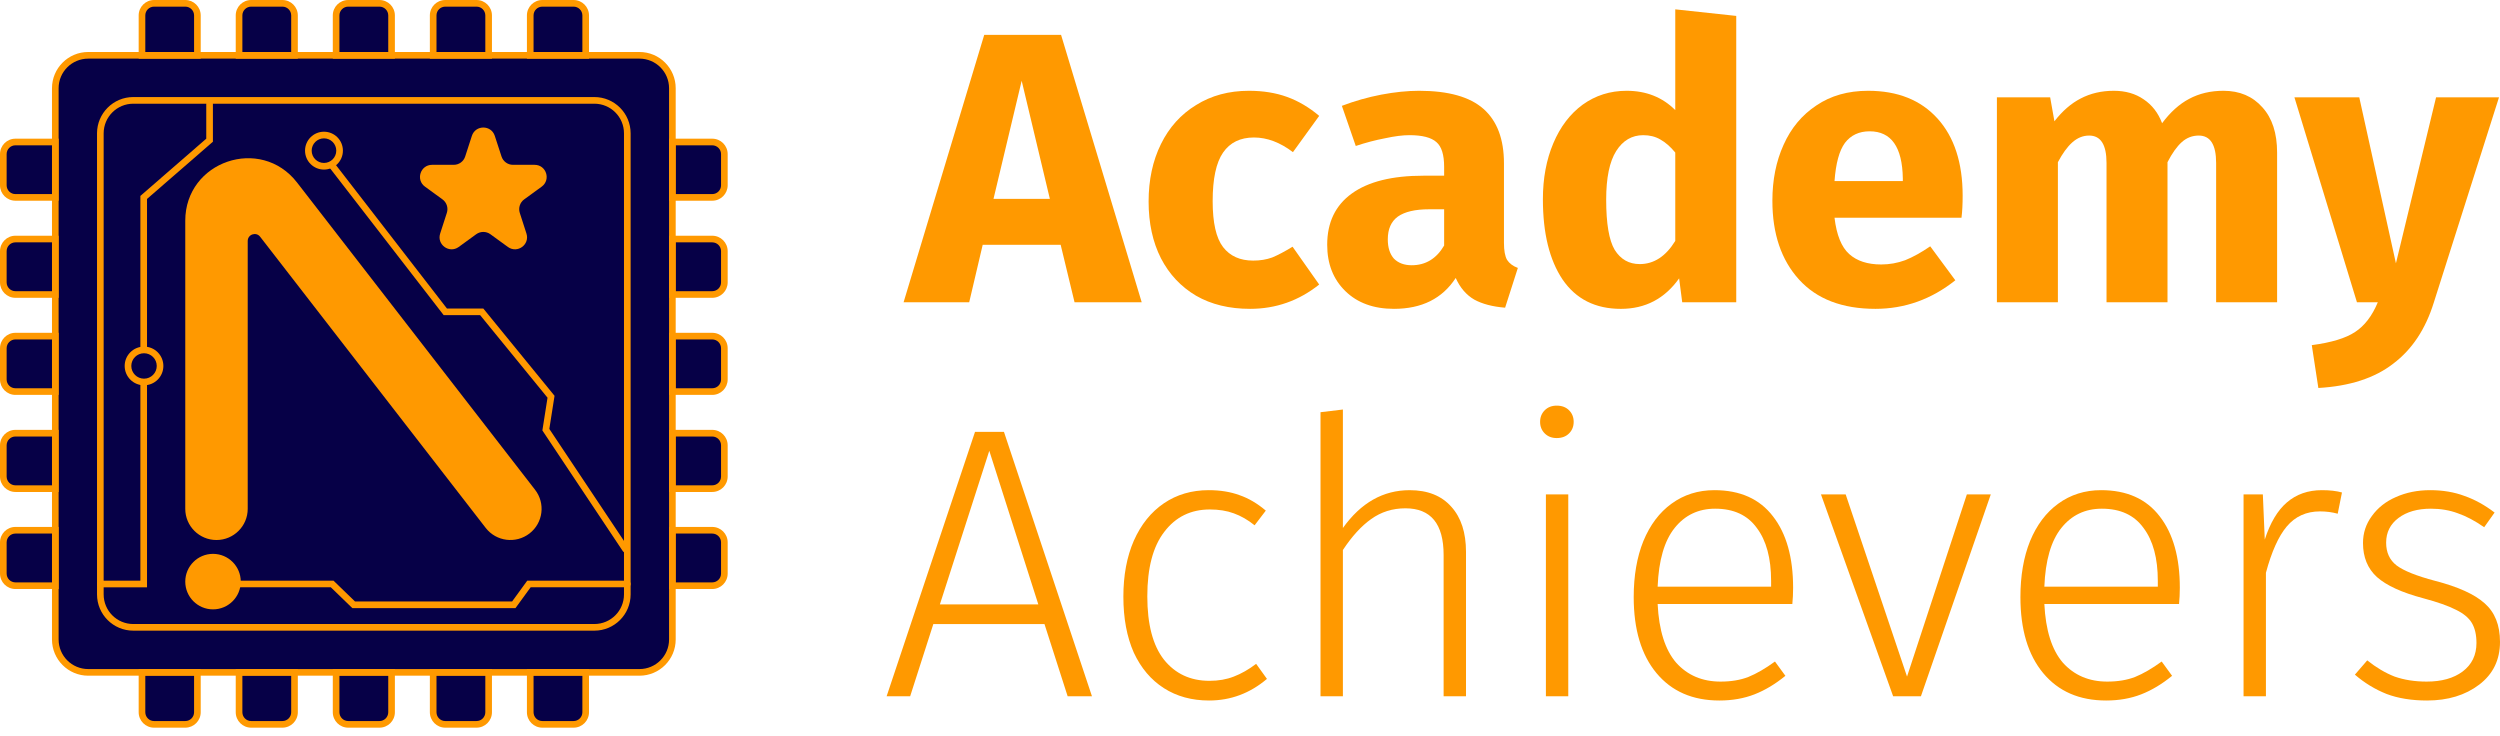 <svg xmlns="http://www.w3.org/2000/svg" fill="none" viewBox="0 0 197 58" height="58" width="197">
<path fill="#FF9900" d="M191.78 23.852C191.131 25.94 190.067 27.542 188.586 28.657C187.127 29.792 185.16 30.431 182.686 30.573L182.169 27.197C183.71 26.994 184.846 26.65 185.576 26.163C186.326 25.676 186.924 24.896 187.37 23.821H185.728L180.801 7.672H185.91L188.799 20.75L191.962 7.672H196.92L191.78 23.852Z"></path>
<path fill="#FF9900" d="M175.209 7.154C176.486 7.154 177.51 7.59 178.281 8.462C179.051 9.313 179.436 10.499 179.436 12.02V23.82H174.631V12.841C174.631 11.402 174.175 10.682 173.262 10.682C172.756 10.682 172.309 10.854 171.924 11.199C171.539 11.543 171.164 12.071 170.799 12.78V23.82H165.994V12.841C165.994 11.402 165.538 10.682 164.625 10.682C164.139 10.682 163.692 10.864 163.287 11.229C162.902 11.574 162.527 12.091 162.162 12.78V23.82H157.356V7.671H161.553L161.888 9.556C162.517 8.745 163.206 8.147 163.956 7.762C164.727 7.357 165.598 7.154 166.572 7.154C167.484 7.154 168.265 7.377 168.913 7.823C169.582 8.269 170.069 8.897 170.373 9.709C171.022 8.837 171.732 8.198 172.502 7.792C173.293 7.367 174.195 7.154 175.209 7.154Z"></path>
<path fill="#FF9900" d="M154.657 15.426C154.657 16.095 154.627 16.673 154.566 17.16H144.56C144.722 18.518 145.107 19.471 145.716 20.018C146.324 20.566 147.165 20.84 148.24 20.84C148.889 20.84 149.517 20.728 150.126 20.505C150.734 20.262 151.393 19.897 152.102 19.41L154.079 22.087C152.194 23.587 150.095 24.337 147.784 24.337C145.168 24.337 143.161 23.567 141.762 22.026C140.363 20.485 139.664 18.417 139.664 15.822C139.664 14.179 139.958 12.709 140.546 11.412C141.134 10.094 141.995 9.06 143.131 8.309C144.266 7.539 145.625 7.154 147.206 7.154C149.538 7.154 151.362 7.884 152.68 9.344C153.998 10.803 154.657 12.831 154.657 15.426ZM149.943 14.058C149.903 11.584 149.031 10.347 147.328 10.347C146.496 10.347 145.848 10.651 145.381 11.26C144.935 11.868 144.661 12.871 144.56 14.27H149.943V14.058Z"></path>
<path fill="#FF9900" d="M136.816 1.254V23.821H132.559L132.315 21.935C131.18 23.537 129.649 24.338 127.723 24.338C125.716 24.338 124.185 23.567 123.131 22.026C122.097 20.485 121.58 18.377 121.58 15.7C121.58 14.058 121.853 12.588 122.401 11.291C122.948 9.993 123.719 8.979 124.712 8.249C125.726 7.519 126.882 7.154 128.179 7.154C129.72 7.154 130.997 7.661 132.011 8.675V0.737L136.816 1.254ZM129.213 20.81C130.328 20.81 131.261 20.202 132.011 18.985V12.021C131.626 11.554 131.231 11.21 130.825 10.986C130.44 10.763 129.994 10.652 129.487 10.652C128.595 10.652 127.885 11.068 127.358 11.899C126.831 12.73 126.567 14.008 126.567 15.731C126.567 17.616 126.79 18.934 127.236 19.685C127.703 20.435 128.362 20.81 129.213 20.81Z"></path>
<path fill="#FF9900" d="M118.512 19.137C118.512 19.745 118.593 20.191 118.755 20.475C118.938 20.759 119.222 20.971 119.607 21.113L118.603 24.246C117.61 24.165 116.799 23.952 116.17 23.607C115.542 23.242 115.055 22.675 114.711 21.904C113.656 23.526 112.034 24.337 109.844 24.337C108.243 24.337 106.965 23.871 106.012 22.938C105.059 22.006 104.583 20.789 104.583 19.289C104.583 17.525 105.232 16.176 106.529 15.244C107.827 14.311 109.703 13.845 112.156 13.845H113.798V13.145C113.798 12.192 113.595 11.543 113.19 11.199C112.784 10.834 112.075 10.651 111.061 10.651C110.534 10.651 109.895 10.732 109.145 10.895C108.395 11.037 107.624 11.239 106.834 11.503L105.739 8.34C106.752 7.955 107.787 7.661 108.841 7.458C109.915 7.255 110.909 7.154 111.821 7.154C114.133 7.154 115.826 7.63 116.9 8.583C117.975 9.536 118.512 10.966 118.512 12.871V19.137ZM111.243 20.901C112.338 20.901 113.19 20.384 113.798 19.349V16.491H112.612C111.517 16.491 110.696 16.683 110.149 17.068C109.621 17.454 109.358 18.052 109.358 18.863C109.358 19.512 109.52 20.018 109.844 20.384C110.189 20.728 110.655 20.901 111.243 20.901Z"></path>
<path fill="#FF9900" d="M98.417 7.154C99.532 7.154 100.536 7.316 101.428 7.64C102.32 7.965 103.162 8.462 103.952 9.131L101.884 11.989C100.87 11.219 99.847 10.834 98.812 10.834C97.738 10.834 96.927 11.229 96.379 12.02C95.832 12.811 95.558 14.088 95.558 15.852C95.558 17.555 95.832 18.761 96.379 19.471C96.927 20.181 97.718 20.535 98.752 20.535C99.299 20.535 99.796 20.454 100.242 20.292C100.688 20.11 101.225 19.826 101.854 19.441L103.952 22.421C102.351 23.698 100.536 24.337 98.508 24.337C96.866 24.337 95.447 23.992 94.251 23.303C93.054 22.593 92.132 21.61 91.483 20.353C90.834 19.076 90.51 17.585 90.51 15.882C90.51 14.179 90.834 12.669 91.483 11.351C92.132 10.033 93.054 9.009 94.251 8.279C95.447 7.529 96.836 7.154 98.417 7.154Z"></path>
<path fill="#FF9900" d="M84.675 23.821L83.58 19.289H77.437L76.372 23.821H71.202L77.558 2.745H83.611L89.967 23.821H84.675ZM78.288 15.67H82.729L80.508 6.364L78.288 15.67Z"></path>
<path fill="#FF9900" d="M191.495 38.625C192.489 38.625 193.391 38.777 194.202 39.081C195.013 39.365 195.804 39.801 196.574 40.389L195.753 41.545C195.023 41.038 194.334 40.673 193.685 40.45C193.036 40.206 192.327 40.085 191.556 40.085C190.502 40.085 189.65 40.328 189.002 40.815C188.353 41.301 188.028 41.95 188.028 42.761C188.028 43.532 188.302 44.13 188.85 44.556C189.417 44.981 190.431 45.387 191.891 45.772C193.695 46.238 194.993 46.826 195.784 47.536C196.595 48.246 197 49.259 197 50.577C197 51.997 196.453 53.122 195.358 53.953C194.263 54.784 192.894 55.2 191.252 55.2C190.036 55.2 188.971 55.028 188.059 54.683C187.146 54.318 186.315 53.811 185.565 53.162L186.538 52.037C187.248 52.605 187.968 53.031 188.697 53.315C189.448 53.578 190.289 53.71 191.222 53.71C192.398 53.71 193.341 53.446 194.05 52.919C194.78 52.372 195.145 51.621 195.145 50.669C195.145 50.02 195.023 49.493 194.78 49.087C194.537 48.682 194.121 48.337 193.533 48.053C192.945 47.749 192.083 47.445 190.948 47.141C189.265 46.695 188.049 46.137 187.298 45.468C186.569 44.799 186.204 43.907 186.204 42.792C186.204 42.001 186.437 41.291 186.903 40.663C187.369 40.014 187.998 39.517 188.789 39.172C189.6 38.807 190.502 38.625 191.495 38.625Z"></path>
<path fill="#FF9900" d="M182.965 38.625C183.594 38.625 184.121 38.686 184.547 38.807L184.212 40.48C183.766 40.358 183.3 40.298 182.813 40.298C181.739 40.298 180.867 40.693 180.198 41.484C179.549 42.254 179.002 43.471 178.555 45.133V54.865H176.792V38.959H178.312L178.464 42.518C178.89 41.2 179.468 40.227 180.198 39.598C180.948 38.949 181.87 38.625 182.965 38.625Z"></path>
<path fill="#FF9900" d="M171.77 46.319C171.77 46.766 171.749 47.191 171.709 47.597H161.095C161.196 49.665 161.683 51.206 162.554 52.22C163.447 53.213 164.612 53.71 166.052 53.71C166.883 53.71 167.613 53.588 168.242 53.345C168.89 53.081 169.59 52.676 170.34 52.128L171.161 53.254C170.371 53.902 169.56 54.389 168.728 54.714C167.897 55.038 166.974 55.2 165.961 55.2C163.852 55.2 162.2 54.48 161.003 53.041C159.807 51.601 159.209 49.604 159.209 47.049C159.209 45.367 159.462 43.897 159.969 42.639C160.496 41.362 161.237 40.379 162.189 39.69C163.163 38.98 164.288 38.625 165.565 38.625C167.593 38.625 169.134 39.314 170.188 40.693C171.242 42.051 171.77 43.927 171.77 46.319ZM170.036 45.772C170.036 43.988 169.661 42.599 168.911 41.605C168.181 40.592 167.086 40.085 165.626 40.085C164.308 40.085 163.244 40.592 162.433 41.605C161.622 42.619 161.176 44.16 161.095 46.228H170.036V45.772Z"></path>
<path fill="#FF9900" d="M156.874 38.959L151.369 54.865H149.179L143.492 38.959H145.439L150.274 53.314L154.988 38.959H156.874Z"></path>
<path fill="#FF9900" d="M141.297 46.319C141.297 46.766 141.277 47.191 141.236 47.597H130.622C130.723 49.665 131.21 51.206 132.082 52.22C132.974 53.213 134.14 53.71 135.579 53.71C136.411 53.71 137.14 53.588 137.769 53.345C138.418 53.081 139.117 52.676 139.867 52.128L140.689 53.254C139.898 53.902 139.087 54.389 138.256 54.714C137.424 55.038 136.502 55.2 135.488 55.2C133.379 55.2 131.727 54.48 130.531 53.041C129.334 51.601 128.736 49.604 128.736 47.049C128.736 45.367 128.99 43.897 129.497 42.639C130.024 41.362 130.764 40.379 131.717 39.69C132.69 38.98 133.815 38.625 135.093 38.625C137.12 38.625 138.661 39.314 139.715 40.693C140.77 42.051 141.297 43.927 141.297 46.319ZM139.563 45.772C139.563 43.988 139.188 42.599 138.438 41.605C137.708 40.592 136.613 40.085 135.153 40.085C133.836 40.085 132.771 40.592 131.96 41.605C131.149 42.619 130.703 44.16 130.622 46.228H139.563V45.772Z"></path>
<path fill="#FF9900" d="M123.58 38.959V54.865H121.817V38.959H123.58ZM122.668 31.964C123.074 31.964 123.398 32.086 123.641 32.329C123.885 32.573 124.006 32.877 124.006 33.242C124.006 33.607 123.885 33.911 123.641 34.154C123.398 34.397 123.074 34.519 122.668 34.519C122.283 34.519 121.969 34.397 121.725 34.154C121.482 33.911 121.36 33.607 121.36 33.242C121.36 32.877 121.482 32.573 121.725 32.329C121.969 32.086 122.283 31.964 122.668 31.964Z"></path>
<path fill="#FF9900" d="M111.081 38.626C112.5 38.626 113.595 39.062 114.366 39.934C115.136 40.785 115.521 41.971 115.521 43.492V54.866H113.757V43.735C113.757 41.282 112.754 40.055 110.747 40.055C109.733 40.055 108.83 40.339 108.04 40.907C107.269 41.454 106.529 42.265 105.82 43.34V54.866H104.056V32.482L105.82 32.27V41.606C107.239 39.619 108.993 38.626 111.081 38.626Z"></path>
<path fill="#FF9900" d="M95.244 38.625C96.156 38.625 96.967 38.757 97.677 39.02C98.386 39.264 99.076 39.669 99.745 40.237L98.863 41.393C98.336 40.967 97.788 40.653 97.221 40.45C96.673 40.247 96.045 40.146 95.335 40.146C93.835 40.146 92.638 40.734 91.746 41.91C90.854 43.065 90.408 44.758 90.408 46.989C90.408 49.199 90.844 50.861 91.716 51.976C92.608 53.091 93.804 53.649 95.305 53.649C96.014 53.649 96.653 53.538 97.221 53.315C97.809 53.091 98.397 52.757 98.984 52.311L99.836 53.497C98.498 54.632 96.977 55.2 95.274 55.2C93.916 55.2 92.73 54.876 91.716 54.227C90.702 53.578 89.911 52.645 89.344 51.429C88.796 50.192 88.522 48.722 88.522 47.019C88.522 45.336 88.796 43.866 89.344 42.609C89.911 41.332 90.702 40.348 91.716 39.659C92.73 38.97 93.906 38.625 95.244 38.625Z"></path>
<path fill="#FF9900" d="M84.13 54.865L82.305 49.177H73.546L71.721 54.865H69.866L76.831 34.032H79.112L86.046 54.865H84.13ZM74.063 47.626H81.819L77.956 35.522L74.063 47.626Z"></path>
<path fill="#060047" d="M6.954 4.356H50.388C51.822 4.356 52.983 5.517 52.983 6.952V50.386C52.983 51.821 51.822 52.982 50.388 52.982H6.954C5.519 52.982 4.358 51.821 4.358 50.386V6.952C4.358 5.517 5.519 4.356 6.954 4.356Z"></path>
<path fill="#060047" d="M12.141 0.261H14.598C15.128 0.261 15.555 0.688 15.555 1.217V4.361H11.188V1.214C11.188 0.688 11.616 0.261 12.141 0.261Z"></path>
<path fill="#060047" d="M19.794 0.261H22.251C22.78 0.261 23.207 0.688 23.207 1.217V4.361H18.837V1.214C18.837 0.688 19.265 0.261 19.794 0.261Z"></path>
<path fill="#060047" d="M27.442 0.261H29.899C30.429 0.261 30.856 0.688 30.856 1.217V4.361H26.486V1.214C26.486 0.688 26.913 0.261 27.442 0.261Z"></path>
<path fill="#060047" d="M35.091 0.261H37.548C38.077 0.261 38.504 0.688 38.504 1.217V4.361H34.134V1.214C34.134 0.688 34.561 0.261 35.091 0.261Z"></path>
<path fill="#060047" d="M42.739 0.261H45.196C45.726 0.261 46.153 0.688 46.153 1.217V4.361H41.783V1.214C41.783 0.688 42.21 0.261 42.739 0.261Z"></path>
<path fill="#060047" d="M12.141 57.078H14.598C15.128 57.078 15.555 56.651 15.555 56.122V52.978H11.188V56.122C11.188 56.651 11.616 57.078 12.141 57.078Z"></path>
<path fill="#060047" d="M19.794 57.078H22.251C22.78 57.078 23.207 56.651 23.207 56.122V52.978H18.837V56.122C18.837 56.651 19.265 57.078 19.794 57.078Z"></path>
<path fill="#060047" d="M27.442 57.078H29.899C30.429 57.078 30.856 56.651 30.856 56.122V52.978H26.486V56.122C26.486 56.651 26.913 57.078 27.442 57.078Z"></path>
<path fill="#060047" d="M35.091 57.078H37.548C38.077 57.078 38.504 56.651 38.504 56.122V52.978H34.134V56.122C34.134 56.651 34.561 57.078 35.091 57.078Z"></path>
<path fill="#060047" d="M42.739 57.078H45.196C45.726 57.078 46.153 56.651 46.153 56.122V52.978H41.783V56.122C41.783 56.651 42.21 57.078 42.739 57.078Z"></path>
<path fill="#060047" d="M57.08 12.141V14.598C57.08 15.128 56.653 15.555 56.123 15.555H52.98V11.188H56.123C56.653 11.188 57.08 11.616 57.08 12.141Z"></path>
<path fill="#060047" d="M57.08 19.793V22.25C57.08 22.779 56.653 23.206 56.123 23.206H52.98V18.836H56.123C56.653 18.836 57.08 19.263 57.08 19.793Z"></path>
<path fill="#060047" d="M57.08 27.442V29.899C57.08 30.429 56.653 30.856 56.123 30.856H52.98V26.486H56.123C56.653 26.486 57.08 26.913 57.08 27.442Z"></path>
<path fill="#060047" d="M57.08 35.091V37.548C57.08 38.077 56.653 38.504 56.123 38.504H52.98V34.134H56.123C56.653 34.134 57.08 34.561 57.08 35.091Z"></path>
<path fill="#060047" d="M57.08 42.739V45.196C57.08 45.725 56.653 46.152 56.123 46.152H52.98V41.782H56.123C56.653 41.782 57.08 42.209 57.08 42.739Z"></path>
<path fill="#060047" d="M0.262 12.141V14.598C0.262 15.128 0.689 15.555 1.218 15.555H4.362V11.188H1.215C0.689 11.188 0.262 11.616 0.262 12.141Z"></path>
<path fill="#060047" d="M0.262 19.793V22.25C0.262 22.779 0.689 23.206 1.218 23.206H4.362V18.836H1.215C0.689 18.836 0.262 19.263 0.262 19.793Z"></path>
<path fill="#060047" d="M0.262 27.442V29.899C0.262 30.429 0.689 30.856 1.218 30.856H4.362V26.486H1.215C0.689 26.486 0.262 26.913 0.262 27.442Z"></path>
<path fill="#060047" d="M0.262 35.091V37.548C0.262 38.077 0.689 38.504 1.218 38.504H4.362V34.134H1.215C0.689 34.134 0.262 34.561 0.262 35.091Z"></path>
<path fill="#060047" d="M0.262 42.739V45.196C0.262 45.725 0.689 46.152 1.218 46.152H4.362V41.782H1.215C0.689 41.782 0.262 42.209 0.262 42.739Z"></path>
<path fill="#FF9900" d="M8.168 10.502V46.839C8.168 48.129 9.212 49.173 10.502 49.173H46.836C48.126 49.173 49.17 48.129 49.17 46.839V10.506C49.17 9.215 48.126 8.172 46.836 8.172H10.502C9.216 8.172 8.172 9.215 8.168 10.502ZM7.645 10.501C7.649 8.927 8.927 7.648 10.502 7.648H46.836C48.415 7.648 49.693 8.927 49.693 10.506V46.839C49.693 48.418 48.415 49.696 46.836 49.696H10.502C8.923 49.696 7.645 48.418 7.645 46.839V10.502L7.645 10.501Z" clip-rule="evenodd" fill-rule="evenodd"></path>
<path fill="#FF9900" d="M12.141 0.523C11.76 0.523 11.45 0.833 11.45 1.214V4.1H15.293V1.218C15.293 0.833 14.983 0.523 14.598 0.523H12.141ZM10.927 1.214C10.927 0.544 11.471 0 12.141 0H14.598C15.272 0 15.816 0.544 15.816 1.218V4.623H10.927V1.214Z" clip-rule="evenodd" fill-rule="evenodd"></path>
<path fill="#FF9900" d="M19.794 0.523C19.408 0.523 19.099 0.834 19.099 1.214V4.1H22.946V1.218C22.946 0.833 22.636 0.523 22.251 0.523H19.794ZM18.576 1.214C18.576 0.544 19.121 0 19.794 0H22.251C22.925 0 23.469 0.544 23.469 1.218V4.623H18.576V1.214Z" clip-rule="evenodd" fill-rule="evenodd"></path>
<path fill="#FF9900" d="M27.442 0.523C27.057 0.523 26.747 0.834 26.747 1.214V4.1H30.594V1.218C30.594 0.833 30.284 0.523 29.899 0.523H27.442ZM26.224 1.214C26.224 0.544 26.769 0 27.442 0H29.899C30.573 0 31.117 0.544 31.117 1.218V4.623H26.224V1.214Z" clip-rule="evenodd" fill-rule="evenodd"></path>
<path fill="#FF9900" d="M35.091 0.523C34.705 0.523 34.396 0.834 34.396 1.214V4.1H38.243V1.218C38.243 0.833 37.933 0.523 37.548 0.523H35.091ZM33.873 1.214C33.873 0.544 34.417 0 35.091 0H37.548C38.221 0 38.766 0.544 38.766 1.218V4.623H33.873V1.214Z" clip-rule="evenodd" fill-rule="evenodd"></path>
<path fill="#FF9900" d="M42.739 0.523C42.353 0.523 42.044 0.834 42.044 1.214V4.1H45.891V1.218C45.891 0.833 45.581 0.523 45.196 0.523H42.739ZM41.521 1.214C41.521 0.544 42.066 0 42.739 0H45.196C45.87 0 46.414 0.544 46.414 1.218V4.623H41.521V1.214Z" clip-rule="evenodd" fill-rule="evenodd"></path>
<path fill="#FF9900" d="M10.927 52.718H15.816V56.123C15.816 56.797 15.272 57.341 14.598 57.341H12.141C11.47 57.341 10.927 56.796 10.927 56.123V52.718ZM11.45 53.241V56.123C11.45 56.508 11.761 56.818 12.141 56.818H14.598C14.983 56.818 15.293 56.508 15.293 56.123V53.241H11.45Z" clip-rule="evenodd" fill-rule="evenodd"></path>
<path fill="#FF9900" d="M18.576 52.718H23.469V56.123C23.469 56.797 22.925 57.341 22.251 57.341H19.794C19.12 57.341 18.576 56.797 18.576 56.123V52.718ZM19.099 53.241V56.123C19.099 56.508 19.409 56.818 19.794 56.818H22.251C22.636 56.818 22.946 56.508 22.946 56.123V53.241H19.099Z" clip-rule="evenodd" fill-rule="evenodd"></path>
<path fill="#FF9900" d="M26.224 52.718H31.117V56.123C31.117 56.797 30.573 57.341 29.899 57.341H27.442C26.768 57.341 26.224 56.797 26.224 56.123V52.718ZM26.747 53.241V56.123C26.747 56.508 27.057 56.818 27.442 56.818H29.899C30.284 56.818 30.594 56.508 30.594 56.123V53.241H26.747Z" clip-rule="evenodd" fill-rule="evenodd"></path>
<path fill="#FF9900" d="M33.873 52.718H38.766V56.123C38.766 56.797 38.221 57.341 37.548 57.341H35.091C34.417 57.341 33.873 56.797 33.873 56.123V52.718ZM34.396 53.241V56.123C34.396 56.508 34.706 56.818 35.091 56.818H37.548C37.933 56.818 38.243 56.508 38.243 56.123V53.241H34.396Z" clip-rule="evenodd" fill-rule="evenodd"></path>
<path fill="#FF9900" d="M41.521 52.718H46.414V56.123C46.414 56.797 45.87 57.341 45.196 57.341H42.739C42.065 57.341 41.521 56.797 41.521 56.123V52.718ZM42.044 53.241V56.123C42.044 56.508 42.354 56.818 42.739 56.818H45.196C45.581 56.818 45.891 56.508 45.891 56.123V53.241H42.044Z" clip-rule="evenodd" fill-rule="evenodd"></path>
<path fill="#FF9900" d="M52.718 10.928H56.123C56.796 10.928 57.341 11.471 57.341 12.142V14.599C57.341 15.273 56.797 15.817 56.123 15.817H52.718V10.928ZM53.241 11.451V15.294H56.123C56.508 15.294 56.818 14.984 56.818 14.599V12.142C56.818 11.762 56.509 11.451 56.123 11.451H53.241Z" clip-rule="evenodd" fill-rule="evenodd"></path>
<path fill="#FF9900" d="M52.718 18.575H56.123C56.797 18.575 57.341 19.119 57.341 19.793V22.25C57.341 22.924 56.797 23.468 56.123 23.468H52.718V18.575ZM53.241 19.098V22.945H56.123C56.508 22.945 56.818 22.635 56.818 22.25V19.793C56.818 19.408 56.508 19.098 56.123 19.098H53.241Z" clip-rule="evenodd" fill-rule="evenodd"></path>
<path fill="#FF9900" d="M52.718 26.225H56.123C56.797 26.225 57.341 26.769 57.341 27.443V29.9C57.341 30.574 56.797 31.118 56.123 31.118H52.718V26.225ZM53.241 26.748V30.595H56.123C56.508 30.595 56.818 30.285 56.818 29.9V27.443C56.818 27.058 56.508 26.748 56.123 26.748H53.241Z" clip-rule="evenodd" fill-rule="evenodd"></path>
<path fill="#FF9900" d="M52.718 33.873H56.123C56.797 33.873 57.341 34.418 57.341 35.092V37.549C57.341 38.222 56.797 38.767 56.123 38.767H52.718V33.873ZM53.241 34.397V38.244H56.123C56.508 38.244 56.818 37.934 56.818 37.549V35.092C56.818 34.707 56.508 34.397 56.123 34.397H53.241Z" clip-rule="evenodd" fill-rule="evenodd"></path>
<path fill="#FF9900" d="M52.718 41.522H56.123C56.797 41.522 57.341 42.066 57.341 42.74V45.197C57.341 45.87 56.797 46.415 56.123 46.415H52.718V41.522ZM53.241 42.045V45.892H56.123C56.508 45.892 56.818 45.581 56.818 45.197V42.74C56.818 42.355 56.508 42.045 56.123 42.045H53.241Z" clip-rule="evenodd" fill-rule="evenodd"></path>
<path fill="#FF9900" d="M0 12.142C0 11.472 0.544 10.928 1.214 10.928H4.623V15.817H1.218C0.544 15.817 0 15.273 0 14.599V12.142ZM1.214 11.451C0.833 11.451 0.523 11.761 0.523 12.142V14.599C0.523 14.984 0.833 15.294 1.218 15.294H4.1V11.451H1.214Z" clip-rule="evenodd" fill-rule="evenodd"></path>
<path fill="#FF9900" d="M0 19.793C0 19.12 0.544 18.575 1.214 18.575H4.623V23.468H1.218C0.544 23.468 0 22.924 0 22.25V19.793ZM1.214 19.098C0.834 19.098 0.523 19.408 0.523 19.793V22.25C0.523 22.635 0.833 22.945 1.218 22.945H4.1V19.098H1.214Z" clip-rule="evenodd" fill-rule="evenodd"></path>
<path fill="#FF9900" d="M0 27.443C0 26.77 0.544 26.225 1.214 26.225H4.623V31.118H1.218C0.544 31.118 0 30.574 0 29.9V27.443ZM1.214 26.748C0.834 26.748 0.523 27.058 0.523 27.443V29.9C0.523 30.285 0.833 30.595 1.218 30.595H4.1V26.748H1.214Z" clip-rule="evenodd" fill-rule="evenodd"></path>
<path fill="#FF9900" d="M0 35.092C0 34.418 0.544 33.873 1.214 33.873H4.623V38.767H1.218C0.544 38.767 0 38.222 0 37.549V35.092ZM1.214 34.397C0.834 34.397 0.523 34.706 0.523 35.092V37.549C0.523 37.934 0.833 38.244 1.218 38.244H4.1V34.397H1.214Z" clip-rule="evenodd" fill-rule="evenodd"></path>
<path fill="#FF9900" d="M0 42.74C0 42.066 0.544 41.522 1.214 41.522H4.623V46.415H1.218C0.544 46.415 0 45.87 0 45.197V42.74ZM1.214 42.045C0.834 42.045 0.523 42.354 0.523 42.74V45.197C0.523 45.581 0.833 45.892 1.218 45.892H4.1V42.045H1.214Z" clip-rule="evenodd" fill-rule="evenodd"></path>
<path fill="#FF9900" d="M11.324 29.977C11.468 29.977 11.585 30.095 11.585 30.239V46.28H7.91C7.766 46.28 7.648 46.163 7.648 46.018C7.648 45.874 7.766 45.757 7.91 45.757H11.062V30.239C11.062 30.095 11.179 29.977 11.324 29.977Z" clip-rule="evenodd" fill-rule="evenodd"></path>
<path fill="#FF9900" d="M16.515 7.917C16.66 7.917 16.777 8.035 16.777 8.179V11.168L11.585 15.677V27.466C11.585 27.611 11.468 27.728 11.324 27.728C11.179 27.728 11.062 27.611 11.062 27.466V15.438L16.253 10.929V8.179C16.253 8.035 16.371 7.917 16.515 7.917Z" clip-rule="evenodd" fill-rule="evenodd"></path>
<path fill="#FF9900" d="M26.052 12.891C26.166 12.802 26.33 12.823 26.419 12.938L35.219 24.311H38.084L43.698 31.189L43.287 33.8L49.514 43.141C49.594 43.261 49.561 43.424 49.441 43.504C49.321 43.584 49.158 43.552 49.078 43.431L42.739 33.92L43.145 31.339L37.836 24.834H34.962L26.005 13.258C25.916 13.143 25.938 12.979 26.052 12.891Z" clip-rule="evenodd" fill-rule="evenodd"></path>
<path fill="#FF9900" d="M25.529 10.902C24.994 10.902 24.56 11.336 24.56 11.871C24.56 12.406 24.994 12.84 25.529 12.84C26.064 12.84 26.498 12.406 26.498 11.871C26.498 11.336 26.064 10.902 25.529 10.902ZM24.037 11.871C24.037 11.047 24.705 10.379 25.529 10.379C26.353 10.379 27.021 11.047 27.021 11.871C27.021 12.695 26.353 13.363 25.529 13.363C24.705 13.363 24.037 12.695 24.037 11.871Z" clip-rule="evenodd" fill-rule="evenodd"></path>
<path fill="#FF9900" d="M18.163 46.018C18.163 45.873 18.28 45.756 18.425 45.756H26.281L27.975 47.396H40.354L41.547 45.756H49.431C49.576 45.756 49.693 45.873 49.693 46.018C49.693 46.162 49.576 46.279 49.431 46.279H41.814L40.62 47.919H27.764L26.07 46.279H18.425C18.28 46.279 18.163 46.162 18.163 46.018Z" clip-rule="evenodd" fill-rule="evenodd"></path>
<path fill="#FF9900" d="M11.349 27.836C10.796 27.836 10.347 28.284 10.347 28.837C10.347 29.39 10.796 29.839 11.349 29.839C11.902 29.839 12.351 29.39 12.351 28.837C12.351 28.284 11.902 27.836 11.349 27.836ZM9.824 28.837C9.824 27.995 10.507 27.312 11.349 27.312C12.191 27.312 12.874 27.995 12.874 28.837C12.874 29.679 12.191 30.362 11.349 30.362C10.507 30.362 9.824 29.679 9.824 28.837Z" clip-rule="evenodd" fill-rule="evenodd"></path>
<path fill="#FF9900" d="M6.954 4.62C5.663 4.62 4.619 5.664 4.619 6.954V50.388C4.619 51.678 5.663 52.722 6.954 52.722H50.388C51.678 52.722 52.722 51.678 52.722 50.388V6.954C52.722 5.664 51.678 4.62 50.388 4.62H6.954ZM4.096 6.954C4.096 5.375 5.374 4.097 6.954 4.097H50.388C51.967 4.097 53.245 5.375 53.245 6.954V50.388C53.245 51.967 51.967 53.245 50.388 53.245H6.954C5.374 53.245 4.096 51.967 4.096 50.388V6.954Z" clip-rule="evenodd" fill-rule="evenodd"></path>
<path fill="#FF9900" d="M37.183 10.707C37.468 9.83 38.705 9.83 38.99 10.707L39.519 12.331C39.647 12.722 40.012 12.988 40.421 12.988H42.126C43.046 12.988 43.429 14.164 42.685 14.708L41.305 15.712C40.972 15.953 40.834 16.384 40.958 16.774L41.483 18.399C41.768 19.275 40.768 20.002 40.023 19.461L38.643 18.457C38.311 18.216 37.858 18.216 37.526 18.457L36.146 19.461C35.401 20.002 34.401 19.275 34.686 18.399L35.211 16.774C35.339 16.384 35.2 15.953 34.868 15.712L33.488 14.708C32.743 14.168 33.127 12.988 34.047 12.988H35.755C36.168 12.988 36.533 12.722 36.657 12.331L37.183 10.707Z"></path>
<path fill="#FF9900" d="M20.498 18.655C20.181 18.242 19.52 18.468 19.52 18.991V40.096C19.52 41.454 18.417 42.553 17.059 42.553C15.701 42.553 14.599 41.454 14.599 40.096V17.392C14.599 12.707 20.538 10.678 23.408 14.383L42.162 38.592C42.995 39.665 42.798 41.21 41.724 42.038C40.651 42.867 39.107 42.674 38.274 41.6L20.498 18.655Z" clip-rule="evenodd" fill-rule="evenodd"></path>
<path fill="#FF9900" d="M16.785 48.018C17.993 48.018 18.972 47.039 18.972 45.831C18.972 44.623 17.993 43.644 16.785 43.644C15.578 43.644 14.599 44.623 14.599 45.831C14.599 47.039 15.578 48.018 16.785 48.018Z"></path>
</svg>
